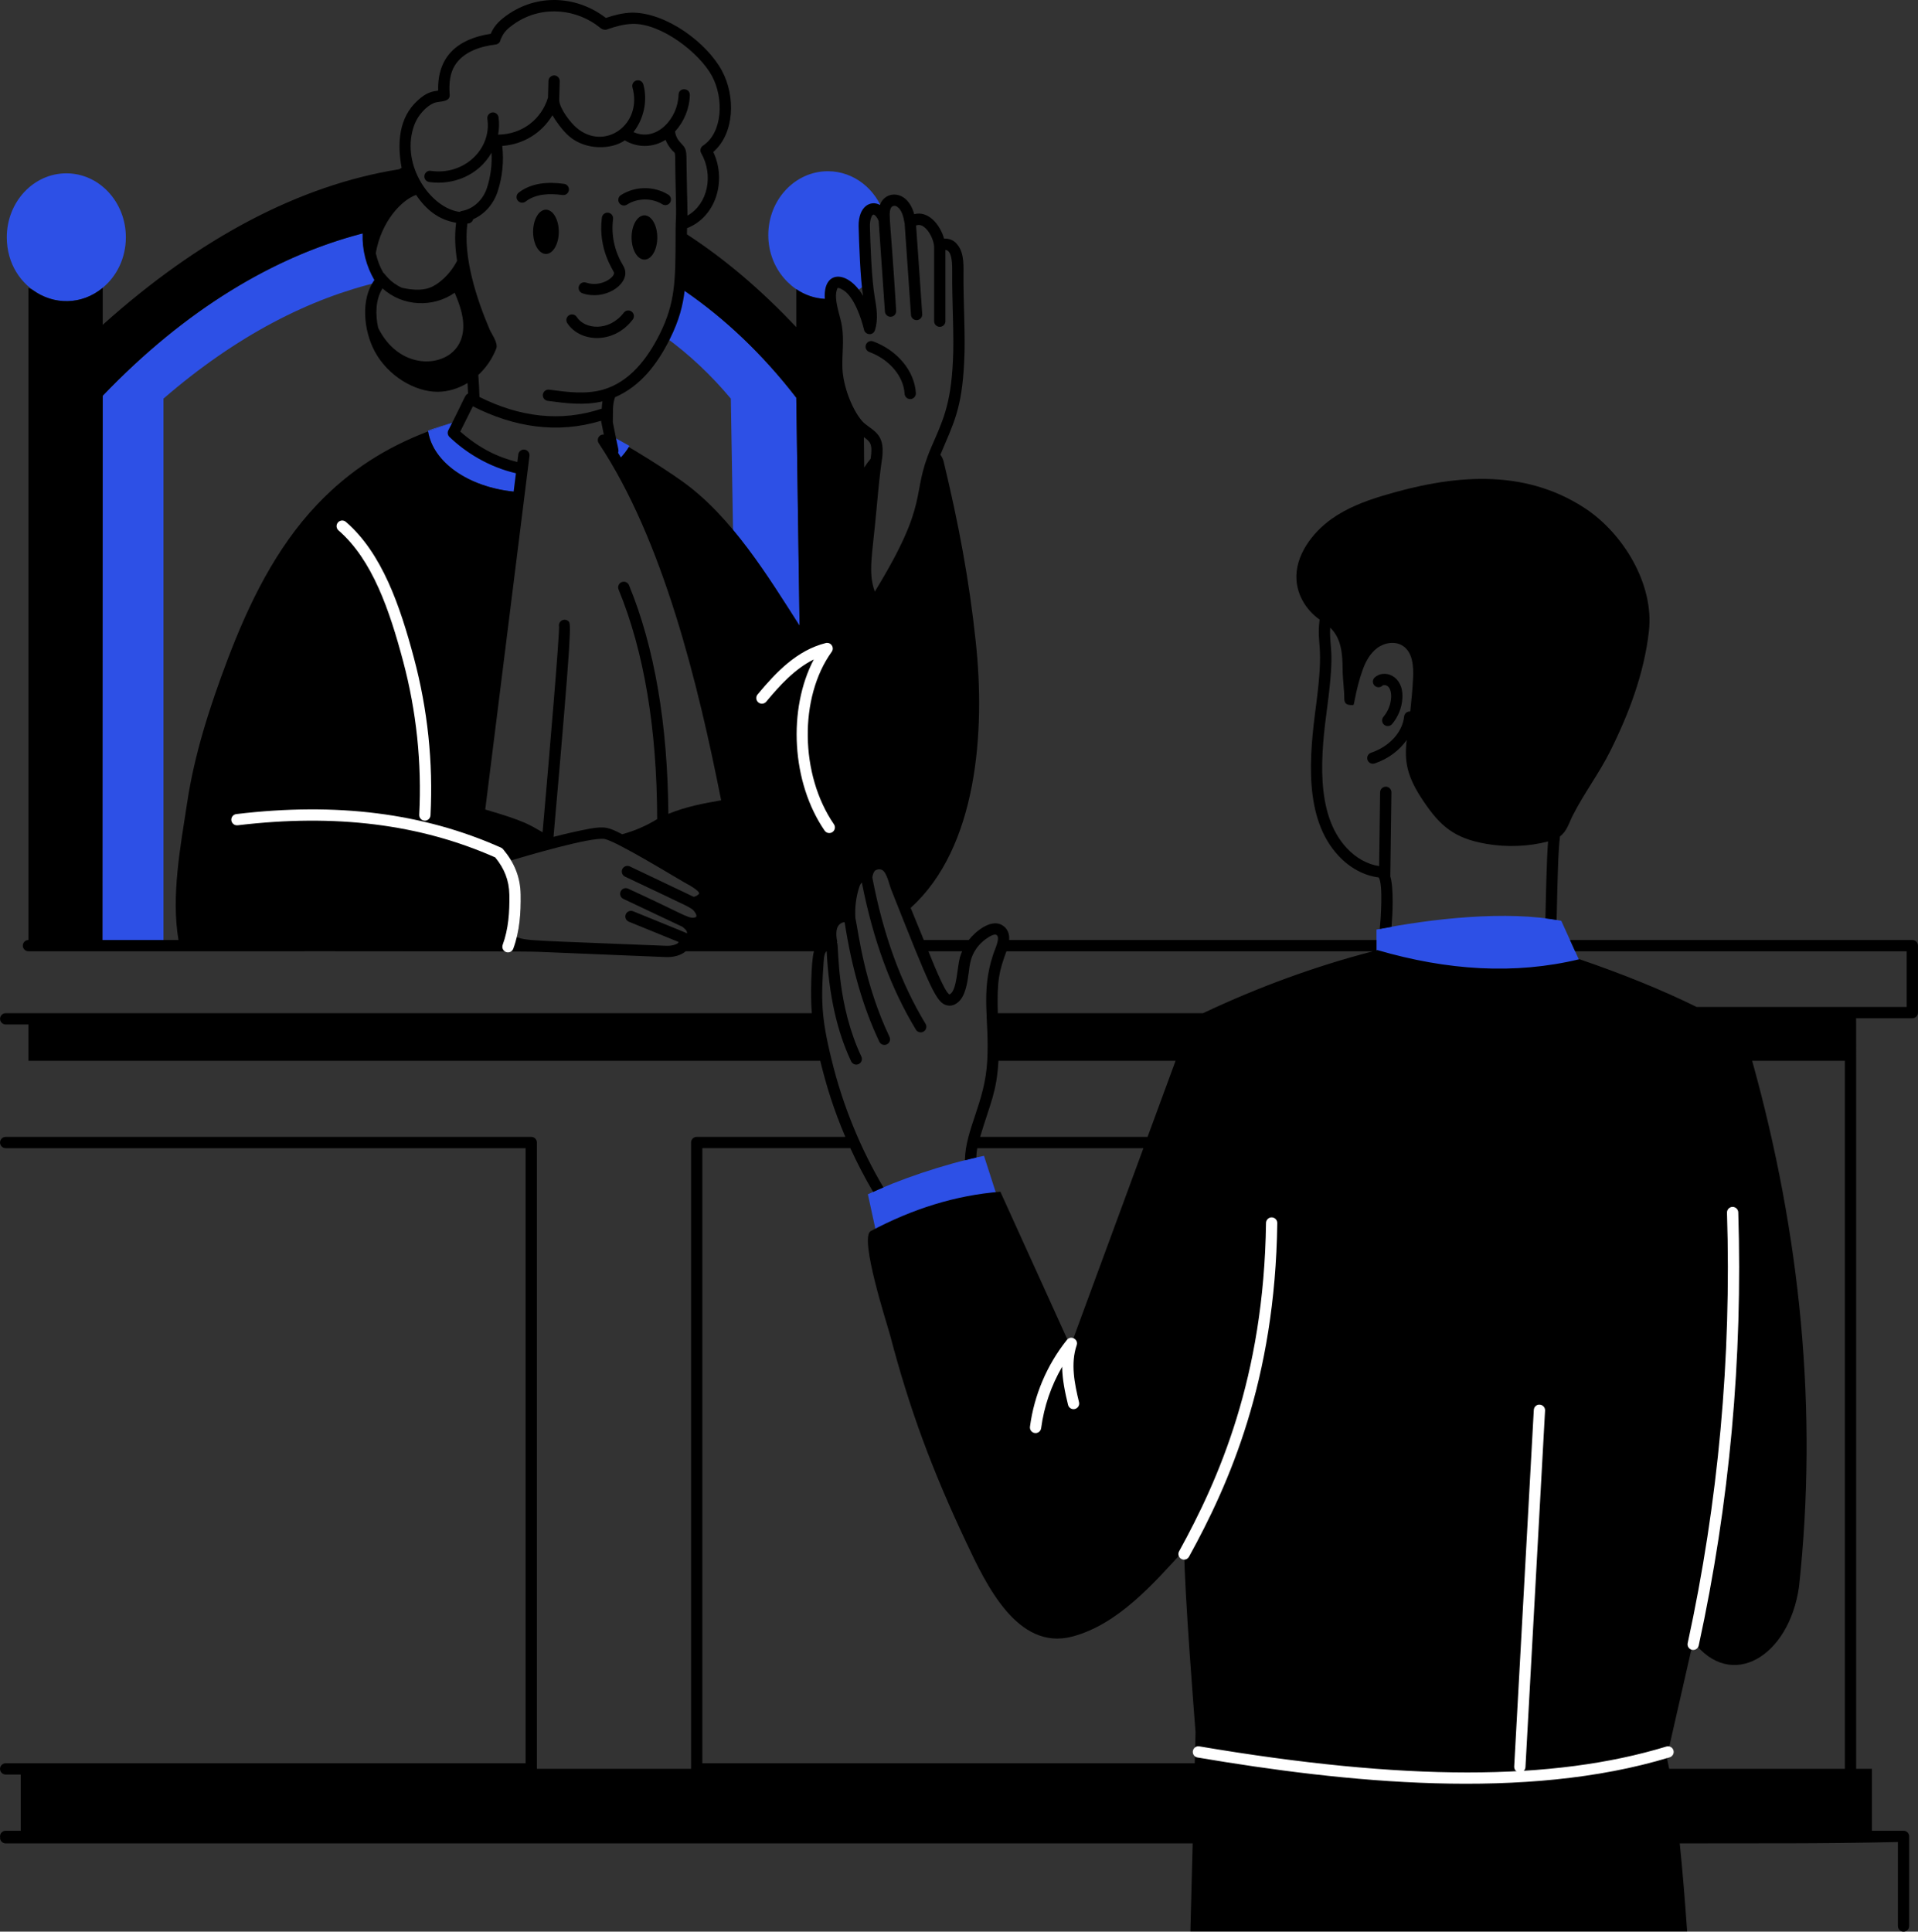 <svg width="4270" height="4300" viewBox="0 0 4270 4300" fill="none" xmlns="http://www.w3.org/2000/svg">
<rect x="0" y="0" width="4270" height="4300" fill="#333333" stroke="none"/>
<path d="M848.703 624.146C847.865 625.151 847.027 625.988 846.526 627.16C690.293 663.498 526.523 746.722 363.927 887.383V2105.1H227.953L228.623 881.019C416.337 684.931 619.125 565.369 819.734 516.305C817.68 555.55 828.596 593.485 848.703 624.146Z" fill="#2D50E6"/>
<path d="M1790.29 2105.1H1647.46L1627.03 887.383C1583.49 835.304 1534.26 788.753 1479.84 749.402C1501.72 705.897 1508.36 674.933 1512.49 639.385C1607.1 702.348 1694.85 784.567 1772.71 885.374L1790.29 2105.1Z" fill="#2D50E6"/>
<path d="M280.205 528.195C280.205 574.077 260.109 614.768 228.628 640.557V640.724C142.023 712.462 15.125 646.438 15.125 528.196C15.125 449.66 74.404 385.861 147.747 385.861C220.926 385.859 280.205 449.659 280.205 528.195Z" fill="#2D50E6"/>
<path d="M1968.47 488.678C1954.7 451.227 1923.51 460.265 1924.09 503.079C1925.05 542.248 1928.02 605.992 1930.45 630.343C1924.09 636.205 1917.06 641.06 1909.86 646.084C1907.68 647.759 1905.5 650.773 1902.49 650.27C1899.31 649.936 1896.8 645.916 1894.79 643.907C1891.44 640.391 1887.59 637.377 1883.57 634.865C1869.84 626.492 1856.61 623.478 1851.08 641.73C1848.57 649.266 1848.07 657.136 1848.74 665.509C1839.7 666.332 1827.41 664.536 1824.29 664.169C1764.58 655.631 1710.42 598.619 1710.42 523.341C1710.42 444.805 1769.87 381.172 1843.04 381.172C1900.98 381.172 1950.38 421.026 1968.13 476.62C1968.13 480.639 1968.3 484.659 1968.47 488.678Z" fill="#2D50E6"/>
<path d="M2224.5 2678.13L1959.25 2783.12L1932.12 2658.53C1997.42 2627.31 2100.11 2591.61 2190.67 2572.97L2224.5 2678.13Z" fill="#2D50E6"/>
<path d="M3529.13 2166.89L3064.45 2158.86V2069.27C3184.93 2045.2 3355.36 2025.75 3475.88 2049.84C3476.65 2051.54 3508.69 2122.07 3506.69 2117.66L3529.13 2166.89Z" fill="#2D50E6"/>
<path d="M1162.52 1043.78L1155.98 1095.53C1049.65 1088.49 964.752 1032.56 953.031 960.225C974.466 952.02 996.401 944.484 1019.17 937.787H1019.34C1023.33 938.583 1018.36 943.9 1009.3 963.574C1020.7 974.541 1041.39 990.818 1050.32 996.562C1050.49 996.897 1050.66 996.897 1050.82 996.897C1083.84 1020.13 1122.25 1035.93 1162.52 1043.78Z" fill="#2D50E6"/>
<path d="M1019.17 937.787C996.397 944.485 974.461 952.02 953.027 960.225C953.027 959.89 952.859 959.388 952.859 959.053C952.859 957.376 1004.77 941.468 1006.44 940.969C1009.17 940.149 1015.68 936.914 1019.17 937.787Z" fill="#2D50E6"/>
<path d="M1401.47 992.711C1394.32 1004.61 1387.07 1014.74 1373.5 1027.88C1369.15 1020.51 1364.79 1013.14 1360.27 1005.94C1361.61 1005.1 1363.12 1004.1 1364.46 1003.26C1364.11 1001.58 1356.62 965.845 1357.09 968.096C1371.83 976.133 1386.73 984.338 1401.47 992.711Z" fill="#2D50E6"/>
<path d="M1935.18 783.515C1980.08 800.13 2011.7 837.512 2013.88 876.563C2014.28 883.702 2020.5 888.844 2027.13 888.402C2034.05 888.01 2039.35 882.09 2038.97 875.156C2036.23 826.277 1998.03 779.982 1943.9 759.966C1937.38 757.513 1930.17 760.882 1927.76 767.39C1925.35 773.883 1928.67 781.111 1935.18 783.515Z" fill="black"/>
<path d="M1296.65 652.871C1345.86 669.587 1398.92 634.574 1391.5 601.458C1390.31 596.143 1387.77 591.843 1385.26 587.558C1367.7 557.567 1360.45 522.049 1364.88 487.593C1365.75 480.708 1360.9 474.413 1354.01 473.53C1347.16 472.68 1340.84 477.52 1339.96 484.388C1330.88 555.22 1365.79 601.558 1366.99 606.953C1369.17 616.748 1338.16 640.416 1304.73 629.095C1298.17 626.855 1291.04 630.354 1288.8 636.944C1286.57 643.501 1290.08 650.647 1296.65 652.871Z" fill="black"/>
<path d="M1215.42 466.77C1199.62 466.77 1186.81 488.824 1186.81 516.03C1186.81 543.235 1199.62 565.289 1215.42 565.289C1231.22 565.289 1244.03 543.235 1244.03 516.03C1244.03 488.824 1231.22 466.77 1215.42 466.77Z" fill="black"/>
<path d="M1434.69 479.391C1418.89 479.391 1406.08 501.446 1406.08 528.651C1406.08 555.856 1418.89 577.91 1434.69 577.91C1450.49 577.91 1463.3 555.856 1463.3 528.651C1463.3 501.445 1450.49 479.391 1434.69 479.391Z" fill="black"/>
<path d="M1170.18 448.64C1193 431.111 1223.86 430.282 1252.34 434.151C1259.26 435.099 1265.54 430.275 1266.48 423.391C1267.41 416.523 1262.59 410.194 1255.73 409.262C1220.36 404.462 1183.61 406.642 1154.87 428.722C1149.37 432.941 1148.34 440.839 1152.56 446.334C1156.78 451.817 1164.65 452.876 1170.18 448.64Z" fill="black"/>
<path d="M1395.88 455.477C1418.94 440.58 1451.31 440.269 1474.61 454.741C1480.49 458.437 1488.23 456.605 1491.9 450.702C1495.56 444.815 1493.75 437.064 1487.86 433.417C1456.09 413.663 1413.65 414.072 1382.24 434.382C1376.41 438.16 1374.75 445.927 1378.51 451.749C1382.29 457.585 1390.07 459.229 1395.88 455.477Z" fill="black"/>
<path d="M1262.88 719.265C1290.12 761.562 1365.11 768.167 1408.68 711.35C1412.9 705.855 1411.87 697.973 1406.36 693.754C1400.84 689.519 1392.97 690.549 1388.75 696.076C1356.27 738.364 1302.13 733.828 1284.01 705.659C1280.24 699.821 1272.45 698.12 1266.65 701.898C1260.81 705.66 1259.13 713.428 1262.88 719.265Z" fill="black"/>
<path d="M4257.38 2092.54H3495.3L3506.69 2117.66H4244.82V2241.58H3777.27C3698.26 2202.66 3610.52 2167.54 3516.27 2135.24C3372.29 2170.14 3221.95 2160.3 3066.55 2114.96C3065.85 2115.14 3065.15 2115.35 3064.45 2115.53V2092.54H2246.63C2248.2 2071.3 2236.46 2061.83 2228.02 2057.88C2204.05 2047.14 2171.93 2073.11 2156.73 2092.5H2056.65C2029.08 2025.16 2030.23 2028.13 2027.39 2021C2176.2 1886.72 2193.79 1627.37 2172.26 1428.26C2157.52 1289.1 2133.57 1163.68 2100.92 1027.71C2099.53 1021.95 2096.92 1016.82 2093.57 1012.22C2122.67 942.6 2141.43 911.319 2146.48 805.868C2149.68 749.365 2144.36 671.306 2144.98 609.356C2145.29 583.953 2145.61 556.768 2126.55 539.333C2120.14 533.511 2110.54 530.552 2101.8 531.255C2092.98 499.773 2066.3 468.326 2035.29 476.833C2020.26 421.3 1970.4 423.441 1959.02 456.228C1937.76 444.567 1910.9 460.023 1911.5 503.341C1912.43 540.921 1915.28 621.702 1921.45 658.726C1886.98 600.107 1831.67 601.067 1836.29 665.353C1813.75 663.988 1793.04 657.29 1772.71 643.739V728.303C1693.93 644.414 1612.54 575.891 1529.31 521.658C1529.35 519.98 1529.54 509.68 1529.57 507.943C1593.52 482.998 1618.35 402.696 1587.97 338.292C1635.34 297.471 1637.92 214.652 1607.42 157.789C1574.15 95.514 1483.58 27.798 1406.75 28.111C1385.84 28.798 1367.1 33.802 1348.84 39.934C1288.83 -6.434 1203.96 -15.911 1134.01 30.106C1115.46 42.71 1101.2 54.696 1092.47 75.24C1017.77 86.687 973.514 126.499 975.47 201.697C962.262 203.63 949.506 205.437 929.813 223.741C887.961 261.571 883.883 318.461 894.107 373.713C892.177 374.74 890.33 375.776 888.468 376.81C667.116 412.063 443.835 529.897 228.627 723.112V640.724C182.008 679.341 119.16 679.46 72.894 645.581C69.713 644.073 66.534 642.399 63.35 640.558V2092.5H63.34C56.407 2092.5 50.782 2098.12 50.782 2105.05C50.782 2111.99 56.407 2117.61 63.34 2117.61C387.556 2117.86 1152.32 2116.73 1196.81 2118.74L1483.23 2130.55C1497.29 2131.11 1515.85 2127.34 1526.48 2117.61H1812.07C1805.62 2139.85 1804.23 2220.9 1807.3 2255.42H12.678C5.745 2255.42 0.12 2261.05 0.12 2267.98C0.12 2274.91 5.745 2280.54 12.678 2280.54H63.336V2361.39H1826.16C1826.39 2362.35 1826.57 2363.37 1826.8 2364.32C1840.51 2419.78 1856.4 2470.81 1881.97 2530.79H1551.07C1544.13 2530.79 1538.51 2536.41 1538.51 2543.34V3937.51H1195.31V2543.36C1195.31 2536.43 1189.68 2530.8 1182.75 2530.8H12.621C5.687 2530.8 0.062 2536.43 0.062 2543.36C0.062 2550.29 5.687 2555.92 12.621 2555.92H1170.19V3925.11H12.621C5.687 3925.11 0.062 3930.74 0.062 3937.67C0.062 3944.6 5.687 3950.23 12.621 3950.23H46.069V4075.35H12.621C5.687 4075.35 0.062 4080.97 0.062 4087.9C0.062 4088.5 0.32 4089.01 0.401 4089.59C0.344 4090.07 0.12 4090.5 0.12 4091C0.12 4097.93 5.745 4103.55 12.678 4103.55H2655.21L2650.14 4299.43H3756.03C3751.2 4231.62 3745.99 4165.28 3739.55 4103.55C3932.15 4102.94 4032.99 4104.58 4225.26 4100.46V4287.44C4225.26 4294.38 4230.88 4300 4237.81 4300C4244.75 4300 4250.37 4294.38 4250.37 4287.44V4087.9C4250.37 4080.97 4244.75 4075.35 4237.81 4075.35H4167.43V3937.51H4132.27C4132.05 2179.88 4132.62 2272.44 4132.01 2266.7H4257.38C4264.25 2266.7 4269.94 2261.17 4269.94 2254.14V2105.1C4269.94 2098.07 4264.25 2092.54 4257.38 2092.54ZM2554.8 2530.78H2182C2205.28 2453.34 2218.73 2432.13 2222.85 2361.39H2617.18L2554.8 2530.78ZM2678.25 2255.42H2221.43C2219.11 2181.07 2224.86 2160.9 2240.57 2117.66H3056.47C2928.72 2150.72 2802.67 2196.77 2678.25 2255.42ZM2142.02 2117.61C2140.22 2121.91 2138.42 2126.21 2137.09 2130.89C2130.8 2154.58 2130.48 2201.26 2116.16 2212.27C2114.65 2213.44 2113.98 2213.45 2113.98 2213.61C2103.51 2211.15 2071.17 2127.79 2066.95 2117.61H2142.02ZM1232.26 1862.93C1273.88 1391.64 1271.17 1388.66 1265.76 1383.27C1256.87 1374.45 1242.02 1382.66 1244.61 1394.8C1245.38 1416.76 1223.78 1672.83 1207.95 1852.64C1177.17 1835.22 1167.9 1827.55 1080.29 1802C1080.81 1797.82 1090.27 1722.23 1178.76 1014.94C1179.64 1008.05 1174.76 1001.78 1167.88 1000.89C1161.04 999.961 1154.71 1004.87 1153.84 1011.77L1151.75 1028.46C1110.6 1018.53 1068.16 999.111 1024.7 960.682L1052.69 904.51C1144.54 951.092 1240.62 966.145 1338.05 936.741L1344.28 967.374C1333.07 966.541 1327.46 978.485 1332.92 986.666C1476.58 1202.54 1554.23 1522.74 1605.46 1781.53C1564.52 1788.76 1527.83 1795.48 1487.96 1811.7C1486.4 1612.07 1457.12 1440.71 1400.36 1302.69C1397.73 1296.28 1390.4 1293.18 1383.96 1295.85C1377.55 1298.48 1374.49 1305.82 1377.12 1312.24C1433.76 1449.96 1462.58 1622.01 1463.05 1823.45C1436.66 1839.36 1412.71 1849.52 1385.13 1857.12C1356.1 1842.13 1347.05 1838.6 1312.59 1844.78C1285.85 1849.85 1258.85 1856.01 1232.26 1862.93ZM926.383 433.95C948.689 466.868 976.16 489.242 1015.37 495.818C1011.47 526.216 1013.61 555.196 1017.6 580.474C1008.06 599.106 994.465 615.658 977.826 628.364C960.839 641.333 941.199 650.721 894.997 640.702C866.756 627.863 858.134 610.444 853.028 606.727C845.023 592.155 840.573 580.634 836.61 563.456C848.851 492.185 894.796 444.791 926.383 433.95ZM851.649 641.905C896.957 683.413 965.58 684.817 1012.23 651.618C1018.31 665.973 1023.94 680.504 1027.62 695.658C1035.02 726.542 1033.01 759.623 1008.7 782.651C969.804 819.314 884.13 814.977 841.912 729.861C835.538 700.671 835.61 667.263 851.649 641.905ZM1104.79 775.911C1109.61 763.579 1093.96 742.833 1089.99 733.214C1060.6 664.639 1030.56 571.372 1040.55 497.505C1041.11 497.479 1041.67 497.49 1042.22 497.455C1047.78 497.1 1052.12 493.138 1053.44 488.028C1078.81 476.93 1098.96 454.384 1108.24 425.405C1118.64 393.108 1122.02 358.604 1118.16 324.802C1163.79 321.645 1205.44 297.179 1229.86 256.545C1235.61 266.887 1252.14 290.733 1267.01 303.331C1304.14 335.304 1361.89 333.073 1391.01 312.456C1419.15 329.344 1453.9 329.005 1481.71 311.262C1487.74 326.799 1499.21 337.827 1497.89 336.151C1505.55 343.743 1501.96 331.785 1504.35 425.241C1506.43 506.211 1504 461.932 1504 531.763C1503.6 622.528 1503.78 673.539 1468.64 743.827C1441.17 798.707 1401.38 850.687 1342.12 867.471C1303.9 878.362 1262.63 872.802 1222.68 867.438C1215.78 866.473 1209.48 871.33 1208.56 878.215C1207.64 885.083 1212.46 891.412 1219.34 892.327C1260.72 897.879 1300.58 902.995 1341.24 893.491C1340.41 898.899 1339.88 904.316 1339.66 909.731C1247.03 940.487 1156.13 927.883 1067.34 883.654C1066.93 866.824 1066.09 850.463 1064.8 834.776C1081.68 819.155 1095.68 799.329 1104.79 775.911ZM1938.32 1021.13C1933.32 1027.08 1928.53 1033.62 1923.93 1040.75L1923.24 973.018C1937.24 983.502 1943.11 987.608 1938.32 1021.13ZM1863.02 645.382C1864.09 641.882 1865.15 640.934 1865.13 640.901C1865.33 640.852 1868.52 640.443 1876.99 645.562C1900.96 660.095 1917.06 706.958 1923.63 734.211C1926.45 745.943 1943.7 747.857 1947.8 735.094C1955.72 710.401 1951.48 685.512 1947.38 661.441C1940.35 619.966 1937.65 544.948 1936.62 502.851C1936.44 490.456 1940.42 477.995 1944.6 477.684C1948.01 478.183 1952.81 483.487 1956.16 491.879L1970.06 693.476C1970.51 700.099 1976.03 705.168 1982.57 705.168C1989.86 705.168 1995.62 699.007 1995.11 691.742C1983 490.721 1977.21 478.425 1983.02 463.751C1985.32 457.962 1992.21 456.718 1997.15 460.088C2007.98 467.397 2011.53 483.282 2013.99 497.644C2017.89 553.239 2027.81 694.673 2028.03 700.066C2028.03 707 2033.65 712.625 2040.59 712.625C2047.52 712.625 2053.15 707 2053.15 700.066C2053.15 696.792 2043.97 565.951 2039.47 502.054C2058.82 493.024 2080.81 531.398 2079.65 553.021C2079.65 553.037 2079.65 553.037 2079.65 553.037C2079.65 553.053 2079.65 553.07 2079.65 553.086C2079.65 553.102 2079.65 553.102 2079.65 553.119C2079.65 553.135 2079.65 553.152 2079.65 553.168C2079.65 553.184 2079.65 553.184 2079.65 553.201C2079.65 553.201 2079.65 553.201 2079.65 553.217V553.233V553.249C2079.65 553.265 2079.65 553.265 2079.65 553.265C2079.65 606.143 2079.66 722.506 2079.65 715.011C2079.65 721.945 2085.28 727.57 2092.21 727.57C2099.15 727.57 2104.77 721.945 2104.77 715.011V556.311C2120.48 557.525 2120.05 590.471 2119.87 609.111C2119.24 671.314 2124.55 749.288 2121.4 804.544C2116.68 903.111 2098 938.346 2072.58 997.279C2072.58 997.295 2072.57 997.295 2072.57 997.312C2026.25 1105.51 2072.83 1112.02 1947.55 1317.03C1932.1 1273.54 1941.97 1237.62 1951.17 1135.64C1962.46 1010.54 1964.24 1029.62 1964.87 1007.11C1967.33 960.235 1935.62 956.21 1918.67 936.594C1895.45 909.016 1877.19 858.152 1875.51 820.603C1874.17 789.755 1879.68 758.45 1874.34 725.691C1871.09 706.005 1862.6 684.05 1861.34 664.433C1860.74 657.14 1861.29 650.942 1863.02 645.382ZM1772.71 885.374L1780.02 1392.5C1711.51 1285.36 1629.19 1149.75 1518.86 1071.42C1470.16 1036.67 1401.65 995.785 1399.96 995.224C1395.18 1003.27 1389.04 1010.87 1382.38 1018.26C1380.28 1014.73 1378.16 1011.3 1376.04 1007.84C1378.53 1001.51 1376.31 1002.49 1364.35 939.893C1364.89 919.707 1363.11 900.371 1369.32 884.198C1426 859.731 1463.39 810.479 1491.11 755.045C1512.51 712.253 1520.32 679.38 1524.12 647.495C1614.27 709.379 1698.07 788.735 1772.71 885.374ZM920.442 283.739C929.171 255.697 950.391 235.64 966.419 229.137C978.112 224.741 1002.36 228.172 1001.09 210.903C999.018 183.398 1002.57 162.417 1011.97 146.734C1031.45 114.077 1072.49 102.794 1103.5 99.098C1109.42 98.378 1113.89 93.669 1114.49 87.978C1120.95 73.625 1125.33 66.352 1147.97 50.988C1210.31 9.976 1286.22 21.586 1335.33 61.159C1339.84 65.658 1347.35 67.805 1352.83 65.018C1369.59 59.262 1387.82 53.865 1407.37 53.228C1470.25 50.743 1557.06 116.83 1585.28 169.644C1611.43 218.384 1609.34 294.938 1565.02 324.227C1559.48 327.89 1557.75 335.216 1561.06 340.972C1588.54 388.76 1576.78 453.608 1530.58 479.955C1530.4 461.395 1529.93 442.981 1529.46 424.584C1527.32 341.868 1530.42 339.148 1523.24 327.219C1517.96 319.027 1504.96 311.583 1502.9 292.678C1522.91 270.902 1535.03 241.408 1535.78 211.588C1536.18 195.42 1511.11 193.644 1510.67 210.967C1509.33 264.254 1461.22 317.022 1410.31 294.022C1433.16 265.058 1442.27 224.085 1432.25 187.926C1430.41 181.238 1423.45 177.313 1416.8 179.177C1410.12 181.025 1406.2 187.942 1408.05 194.63C1431.09 277.912 1345.15 337.454 1283.32 284.227C1270.72 273.54 1246.37 243.117 1244.92 223.259L1246.09 180.763C1246.28 173.829 1240.81 168.057 1233.88 167.861C1227.5 167.812 1221.17 173.143 1220.98 180.077L1219.96 217.303C1205.57 265.099 1162.77 299.177 1108.95 299.704C1111.27 286.91 1111.81 273.833 1109.89 260.942C1108.87 254.09 1102.52 249.364 1095.62 250.362C1088.76 251.392 1084.03 257.77 1085.05 264.638C1094.97 331.477 1033.47 391.084 959.093 380.351C952.282 379.141 945.855 384.129 944.874 390.997C943.885 397.849 948.653 404.226 955.513 405.208C1007.86 412.813 1065.18 390.958 1094.23 340.065C1095.69 366.306 1092.37 392.743 1084.32 417.734C1075.6 444.978 1053.58 465.337 1028.22 469.605C1026.4 469.905 1024.8 470.699 1023.34 471.686C960.05 463.762 892.991 369.852 920.442 283.739ZM228.627 881.02C412.433 689.015 610.687 570.567 807.199 519.648C806.055 556.288 815.208 592.409 833.445 623.454C802.444 666.288 809.547 735.571 834.098 781.979C864.146 837.969 924.573 872.165 973.85 872.165C997.349 872.165 1020.31 865.004 1040.88 852.618C1041.35 860.357 1041.7 868.237 1041.96 876.241C1034.12 879.894 1037.87 880.38 998.011 957.968C995.574 962.874 996.605 968.81 1000.57 972.604C1037.4 1008 1088.73 1039.58 1148.61 1053.51L1143.51 1094.33C1043.1 1083.91 964.285 1029.7 953.028 960.226L952.86 960.394C860.258 995.894 778.875 1046.13 705.53 1123.66C614.101 1219.95 554.153 1343.02 506.596 1468.28C467.58 1571.6 432.915 1677.93 416.505 1787.78C401.734 1884.43 380.763 1994.45 397.351 2092.5H227.964L228.627 881.02ZM1484.26 2105.46C1192.3 2093.42 1172.65 2095.06 1150.48 2085.99C1157.98 2055.29 1159.66 2022.79 1159 1991.29C1158.69 1963.62 1151.76 1938.65 1137.87 1915.34C1166.3 1906.94 1316.83 1862.12 1346.48 1867.73C1374.41 1873.71 1510.88 1957.44 1521.06 1962.88C1544.59 1975.41 1556.52 1984.29 1556.58 1988.88C1555.56 1992.06 1546.9 1996.85 1543.76 1996.13C1543.73 1996.11 1543.71 1996.09 1543.68 1996.09C1505.62 1977.98 1395.45 1925.53 1402.21 1928.75C1395.95 1925.78 1388.45 1928.43 1385.48 1934.69C1382.5 1940.95 1385.16 1948.44 1391.42 1951.42C1542.79 2023.49 1538.57 2019.5 1546.89 2030.42C1550.13 2034.77 1550.97 2038.82 1550.15 2040.44C1549.64 2041.51 1547.42 2042.7 1544.21 2042.86C1531 2044.25 1516.17 2032.34 1398.55 1978.3C1392.3 1975.34 1384.8 1978.02 1381.83 1984.29C1378.87 1990.57 1381.55 1998.04 1387.82 2001L1519.32 2063.11C1523.51 2066.38 1531.32 2072.89 1529.17 2078.05C1526.16 2075.43 1526.22 2076.4 1409.47 2028.5C1403.04 2025.89 1395.73 2028.96 1393.1 2035.39C1390.48 2041.82 1393.57 2049.14 1399.99 2051.76L1510.62 2096.87C1510.61 2097.07 1510.66 2097.39 1510.63 2097.51C1509.64 2101.34 1496.41 2105.99 1484.26 2105.46ZM1563.62 2555.9H1893.11C1908.34 2589.21 1925.2 2621.76 1943.85 2653.34C1951.55 2649.83 1959.09 2646.48 1966.79 2643.3C1916.54 2558.52 1876.05 2461.07 1851.25 2358.46C1827.57 2263.17 1827.82 2222.65 1833.83 2139.1C1834.46 2131.73 1835.18 2121.87 1840.39 2117.14C1845.32 2214.75 1863.11 2295.31 1894.93 2362.69C1897.87 2368.93 1905.33 2371.66 1911.65 2368.68C1917.92 2365.72 1920.61 2358.25 1917.65 2351.97C1863.63 2237.59 1867.32 2115.47 1864.14 2099.58L1863.86 2099.63C1863.62 2098.97 1863.38 2098.36 1863.04 2097.76L1863.97 2097.4C1861.96 2086.01 1860.29 2073.12 1864.98 2063.24C1867.52 2057.77 1874.26 2052.54 1880.39 2052.98C1896.38 2155.84 1921.6 2242.95 1957.58 2318.89C1960.5 2325.06 1967.92 2327.85 1974.31 2324.85C1980.57 2321.88 1983.25 2314.41 1980.28 2308.13C1923.77 2188.84 1911.5 2077.14 1904.33 2043.48C1902.82 2020.2 1905.84 1996.26 1913.04 1974.32C1914.33 1970.45 1916.08 1966.96 1918.71 1964.6C1943.79 2092.5 1983.12 2199.77 2039.05 2292.07C2042.62 2297.95 2050.31 2299.91 2056.3 2296.3C2062.24 2292.7 2064.13 2284.99 2060.54 2279.05C2005.34 2187.96 1966.64 2081.68 1942.19 1954.2C1941.93 1949.3 1945.1 1940.06 1948.7 1937.65C1952.56 1934.97 1958.42 1934.3 1962.94 1936.14C1974.11 1940.93 1979.23 1967.89 1984.04 1980.18C2072 2202.05 2084.53 2232.68 2108.62 2238.06C2113.98 2239.23 2122.35 2239.23 2131.23 2232.37C2149.34 2219.43 2153.73 2186.58 2156.51 2166.06C2158.78 2146.61 2161.23 2129.06 2173.26 2112.14C2180.46 2101.59 2190.51 2092.38 2202.73 2085.01C2212.28 2079.48 2216.3 2080.15 2217.63 2080.82C2228.96 2085.68 2213.83 2115.16 2211.1 2124.7C2182.72 2209.36 2202.9 2269.74 2197.88 2360.64C2197.88 2360.81 2197.88 2360.81 2197.88 2360.81C2193.27 2453.57 2149.35 2512.85 2148.14 2582.85C2156.68 2580.67 2165.06 2578.66 2173.6 2576.82C2173.84 2567.12 2174.55 2562.52 2175.7 2555.91H2545.55L2383.19 2996.81L2227.11 2652.9C2127.79 2660.65 2031.77 2690.89 1938.57 2740.41C1912.08 2754.56 1975.32 2948.42 1981.4 2971.54C2025.65 3140.04 2075.96 3274.34 2151.85 3435.04C2194.97 3526.36 2264.84 3675.45 2387.3 3643.08C2488.85 3616.23 2568.5 3524.91 2636.52 3450.18C2635.79 3533.58 2661.46 3854.03 2661.63 3856.03H2661.62L2659.83 3925.1H1563.62V2555.9ZM3716.07 3937.5C3713.55 3924.68 3710.9 3912.37 3708.08 3900.65C3709.9 3900.38 3711.72 3900.16 3713.54 3899.89L3769.57 3653.71C3853.41 3764.79 3982.69 3688.83 4005.08 3532.5C4047.68 3140.25 4008.78 2749.66 3900.79 2361.39H4107.16V3937.5H3716.07Z" fill="black"/>
<path d="M2937.79 1379.28C2930.53 1440.43 2948.65 1428.19 2929.98 1569.76C2914.84 1683.26 2901.82 1821.02 2979.71 1904.83C3005 1932.12 3036.65 1949.2 3069.3 1953.22C3079.62 1967.56 3073.79 2048.55 3071.81 2067.93C3080.68 2066.25 3089.39 2064.75 3097.93 2063.24C3100.18 2036.99 3103.29 1977.69 3095.2 1950.95L3097.67 1763.9C3097.76 1756.97 3092.22 1751.28 3085.28 1751.18C3078.67 1751.08 3072.64 1756.64 3072.55 1763.58L3070.38 1928.03C3044.29 1924.08 3018.82 1910.05 2998.13 1887.75C2926.71 1810.89 2940.94 1676.66 2954.93 1572.94C2972.56 1439.06 2959.09 1448.21 2961.36 1397.2C2986.36 1421.03 2988.9 1455.68 2989.06 1490.19C2989.16 1511.96 2992.63 1533.1 2992.76 1555C2992.83 1567.32 2998.88 1569.6 3011.5 1569.64C3012.11 1569.64 3012.79 1569.6 3013.22 1569.17C3015.09 1567.36 3018.98 1532.78 3033.18 1492.52C3039.95 1473.32 3049.98 1454.43 3066.36 1442.35C3082.74 1430.26 3106.58 1426.64 3123.49 1437.98C3145.36 1452.66 3147.16 1483.68 3145.84 1509.99C3144.6 1534.69 3142.34 1559.33 3139.6 1583.91C3132.64 1583.18 3126.61 1588.27 3125.93 1595.14C3122.45 1629.78 3092.9 1662.12 3052.38 1675.63C3045.8 1677.84 3042.25 1684.95 3044.44 1691.52C3046.57 1697.93 3053.51 1701.68 3060.33 1699.47C3090.43 1689.43 3115.5 1670.4 3131.7 1647.19C3126.22 1694.85 3131.54 1728.54 3170.06 1785.09C3206.24 1838.19 3236.68 1865.79 3307.78 1878.3C3355.68 1886.72 3404.32 1884.18 3446.49 1873.12C3443.33 1907.9 3441.17 2011.1 3440.54 2044.32C3449.08 2045.32 3457.29 2046.49 3465.49 2048C3467.79 1940.54 3469.03 1896.65 3472.94 1861.85C3488.55 1850.34 3492.46 1832.95 3501.54 1815.06C3526.54 1765.84 3559.9 1721.86 3584.67 1672.32C3626.74 1588.09 3660.29 1499.06 3670.95 1404.98C3682.87 1299.91 3613.09 1185.96 3526.39 1129.94C3389.28 1041.34 3231.72 1057.2 3077.7 1103.77C3037.71 1115.86 2998.13 1131.12 2964.13 1155.39C2921.86 1185.57 2882.27 1237.12 2886.38 1291.85C2888.79 1323.93 2906.1 1356.68 2937.79 1379.28Z" fill="black"/>
<path d="M3079.94 1595.65C3075.46 1600.95 3076.13 1608.88 3081.43 1613.36C3086.78 1617.85 3094.67 1617.13 3099.13 1611.87C3112.84 1595.63 3121.01 1575.03 3122.13 1553.82C3124.82 1502.82 3080.71 1489.07 3060.39 1508.16C3055.34 1512.9 3055.1 1520.85 3059.85 1525.9C3064.61 1530.97 3072.56 1531.2 3077.61 1526.44C3078.88 1525.25 3080.78 1524.91 3082.18 1525.1C3094.24 1525.53 3097.7 1540.33 3097.05 1552.48C3096.22 1568.26 3090.13 1583.58 3079.94 1595.65Z" fill="black"/>
<path d="M2629.96 3470.3C2623.89 3466.95 2621.67 3459.32 2625.02 3453.23C2712.7 3294.1 2813.93 3067.21 2818.5 2722.36C2818.59 2715.42 2824.71 2709.62 2831.23 2709.96C2838.17 2710.06 2843.71 2715.75 2843.62 2722.68C2838.97 3073.11 2736.11 3303.65 2647.02 3465.36C2643.7 3471.39 2636.11 3473.65 2629.96 3470.3Z" fill="white"/>
<path d="M3766.89 3672.59C3760.11 3671.12 3755.82 3664.43 3757.29 3657.66C3825.47 3344.37 3854.9 3022.02 3844.75 2699.55C3844.53 2692.61 3849.98 2686.82 3856.91 2686.59C3863.66 2686.45 3869.64 2691.83 3869.85 2698.76C3880.07 3023.28 3850.45 3347.71 3781.83 3662.99C3780.36 3669.74 3773.7 3674.08 3766.89 3672.59Z" fill="white"/>
<path d="M3382.87 3945.6C3375.94 3945.22 3370.63 3939.29 3371.01 3932.37L3414.66 3138.7C3415.04 3131.78 3420.98 3126.06 3427.89 3126.85C3434.81 3127.22 3440.12 3133.16 3439.74 3140.07L3396.1 3933.74C3395.7 3940.87 3389.47 3946.07 3382.87 3945.6Z" fill="white"/>
<path d="M2303.79 3189.98C2296.92 3189.07 2292.09 3182.76 2292.99 3175.89C2302.39 3105.24 2330.82 3038.44 2375.23 2982.69C2383.99 2971.69 2401.42 2981.33 2396.95 2994.55C2383.22 3035.12 2392 3079.44 2402.18 3121.35C2403.82 3128.09 2399.68 3134.87 2392.93 3136.51C2386.26 3138.18 2379.41 3134.04 2377.77 3127.27C2371.08 3099.72 2364.97 3071.11 2364.72 3042.4C2340.32 3084.3 2324.33 3130.79 2317.9 3179.19C2316.96 3186.26 2310.37 3190.95 2303.79 3189.98Z" fill="white"/>
<path d="M2665.91 3912.27C2659.08 3911.11 2654.47 3904.64 2655.63 3897.8C2656.79 3890.95 2663.32 3886.19 2670.1 3887.51C3126.77 3964.83 3457.15 3964.96 3709.87 3887.87C3716.46 3885.96 3723.51 3889.59 3725.54 3896.23C3727.57 3902.87 3723.83 3909.89 3717.19 3911.91C3396.39 4009.75 2995.22 3968.05 2665.91 3912.27Z" fill="white"/>
<path d="M945.197 1826.83C938.263 1826.47 932.941 1820.56 933.3 1813.63C939.269 1698.37 927.159 1583.19 897.291 1471.28C867.324 1358.97 829.173 1246.05 753.631 1180.76C748.382 1176.23 747.801 1168.3 752.339 1163.05C756.877 1157.78 764.792 1157.18 770.049 1161.76C850.742 1231.5 890.553 1348.62 921.558 1464.81C952.105 1579.24 964.492 1697.05 958.385 1814.94C958.012 1822.06 951.756 1827.31 945.197 1826.83Z" fill="white"/>
<path d="M1835.86 1849.02C1762.01 1741.61 1753.57 1578.87 1811.73 1467.98C1769.42 1488.85 1735.93 1525.81 1705.86 1561.94C1701.42 1567.29 1693.52 1568.03 1688.17 1563.56C1682.83 1559.13 1682.11 1551.22 1686.54 1545.89C1728.54 1495.39 1774.32 1447.67 1838.33 1431.48C1849.89 1428.73 1858.35 1441.65 1851.6 1450.99C1778.6 1552.48 1780.83 1724.64 1856.56 1834.79C1860.49 1840.5 1859.04 1848.33 1853.33 1852.26C1847.55 1856.21 1839.76 1854.69 1835.86 1849.02Z" fill="white"/>
<path d="M1126.59 2119.3C1120.08 2116.91 1116.75 2109.68 1119.13 2103.17C1132.13 2067.8 1134.6 2029.74 1133.97 1991.73C1133.44 1959.27 1122.4 1932.85 1102.51 1908.64C934.626 1834.41 747.001 1811.06 529.001 1837.16C522.149 1837.91 515.862 1833.06 515.036 1826.17C514.21 1819.29 519.124 1813.04 526.009 1812.21C749.806 1785.41 942.574 1809.82 1115.41 1886.89C1117.15 1887.66 1118.69 1888.82 1119.91 1890.28C1144.43 1919.45 1158.43 1951.24 1159.08 1991.3C1159.75 2032.02 1157 2072.98 1142.72 2111.84C1140.3 2118.39 1133.07 2121.67 1126.59 2119.3Z" fill="white"/>
</svg>
